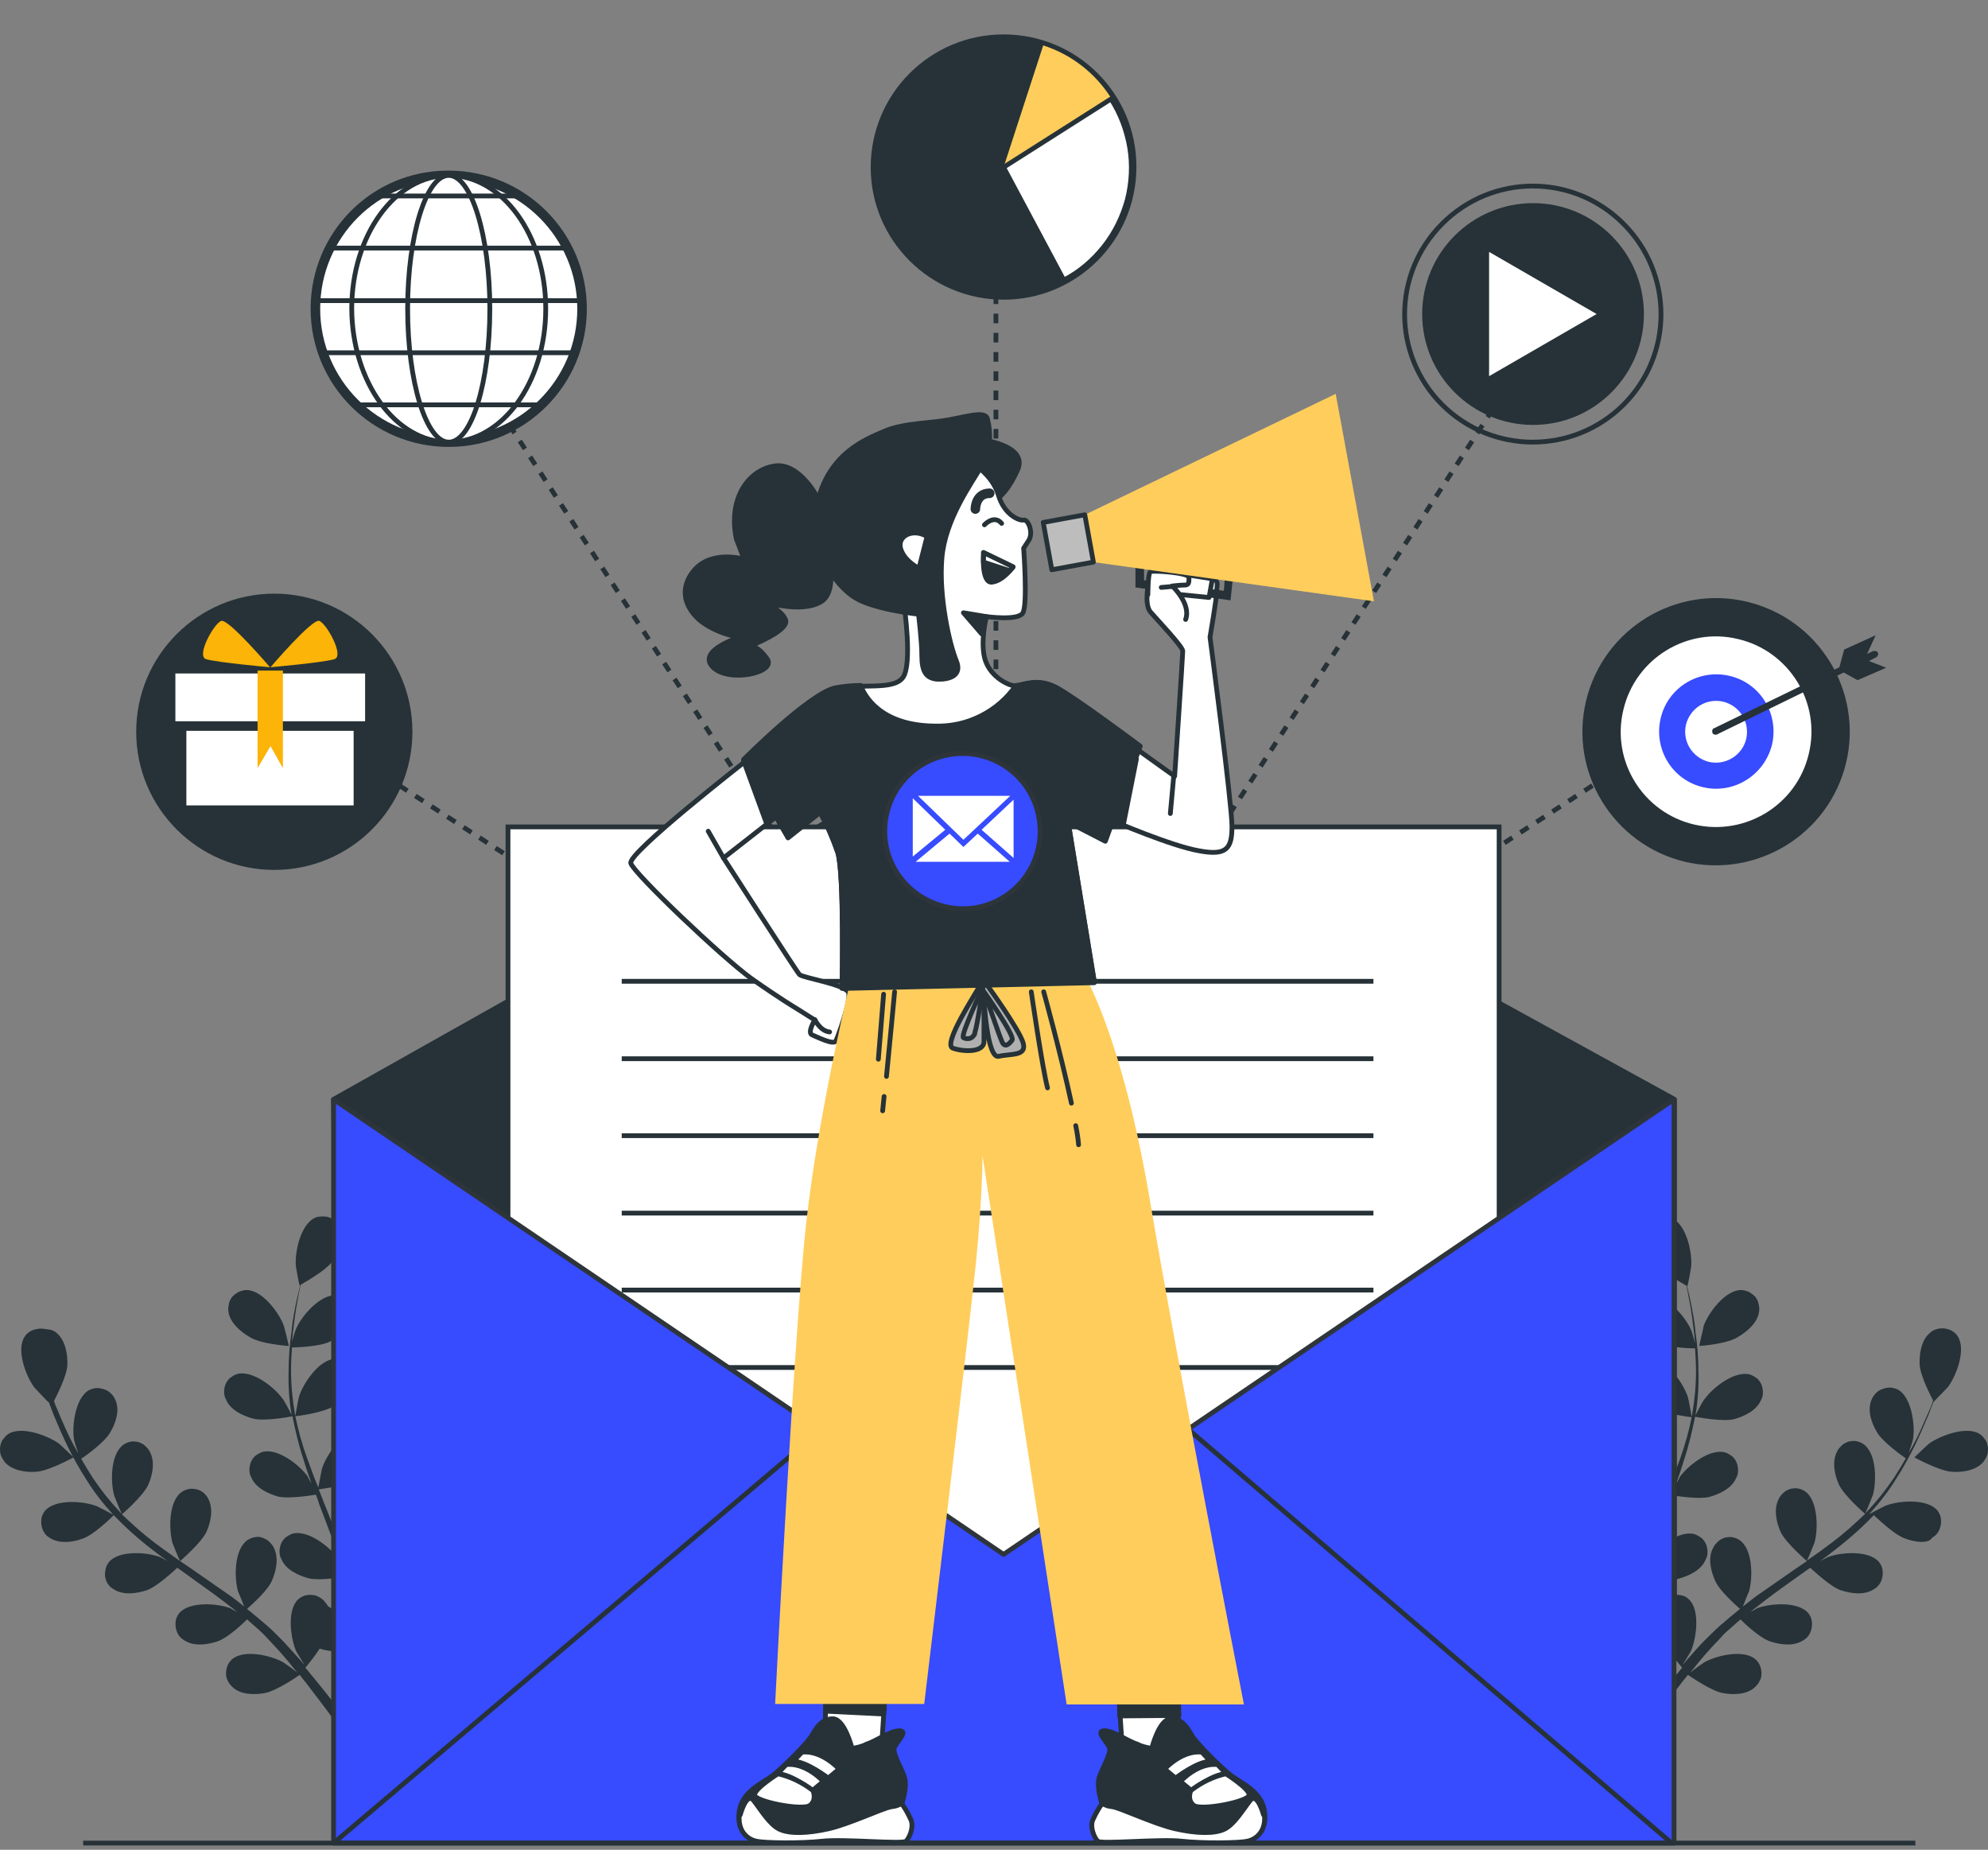 <?xml version="1.0" encoding="utf-8"?>
<!-- Generator: Adobe Illustrator 25.2.1, SVG Export Plug-In . SVG Version: 6.00 Build 0)  -->
<svg version="1.1" id="Layer_1" xmlns="http://www.w3.org/2000/svg" xmlns:xlink="http://www.w3.org/1999/xlink" x="0px" y="0px"
	 viewBox="0 0 416 387" style="enable-background:new 0 0 416 387;" xml:space="preserve">
<rect x="0" y="0" width="416" height="387" fill="#808080" stroke="none"/>
<style type="text/css">
	.st0{fill:#263238;}
	.st1{fill:none;stroke:#263238;stroke-miterlimit:10;}
	.st2{fill:none;stroke:#263238;stroke-miterlimit:10;stroke-dasharray:2,2;}
	.st3{fill:none;stroke:#263238;stroke-miterlimit:10;stroke-dasharray:1.98,1.98;}
	.st4{fill:none;stroke:#263238;stroke-miterlimit:10;stroke-dasharray:2.01,2.01;}
	.st5{fill:#263238;stroke:#263238;stroke-width:2;stroke-miterlimit:10;}
	.st6{fill:#FFCD5C;}
	.st7{fill:#FFFFFF;stroke:#263238;stroke-miterlimit:10;}
	.st8{fill:#FFFFFF;}
	.st9{fill:#374BFF;}
	.st10{fill:#FFFFFF;stroke:#263238;stroke-width:2;stroke-miterlimit:10;}
	.st11{fill:#FBB407;}
	.st12{fill:#263238;stroke:#263238;stroke-linecap:round;stroke-linejoin:round;}
	.st13{fill:#374BFF;stroke:#2E353A;stroke-linecap:round;stroke-linejoin:round;}
	.st14{fill:#FFFFFF;stroke:#263238;stroke-linecap:round;stroke-linejoin:round;}
	.st15{fill:none;stroke:#263238;stroke-linecap:round;stroke-linejoin:round;}
	.st16{fill:#B0B0B0;stroke:#263238;stroke-linecap:round;stroke-linejoin:round;}
	.st17{fill:none;stroke:#263238;stroke-width:2;stroke-linecap:round;stroke-linejoin:round;}
	.st18{fill:#BDBDBD;stroke:#263238;stroke-linecap:round;stroke-linejoin:round;}
</style>
<path class="st0" d="M7.7,307.9c2.6-0.2,7.7-3,7.7-3c0,0-2.9-2.8-3.1-2.9c-2.4-1.7-8-3.8-10.7-1.9c-0.4,0.3-0.8,0.8-1.1,1.2
	c-0.3,0.5-0.4,1-0.5,1.6c0,0.5,0,1.1,0.2,1.6c0.2,0.5,0.5,1,0.8,1.4C2.6,307.7,5.5,308.1,7.7,307.9z"/>
<path class="st0" d="M17.3,321.9c2.4-0.8,6.2-4.6,6.5-4.9c2.1,2.2,4.4,4.3,6.9,6.3c1.4,1.1,2.8,2.2,4.4,3.3
	c-0.7-0.4-1.4-0.7-1.5-0.8c-2.8-1.1-8.7-1.5-10.8,1c-0.3,0.4-0.6,0.9-0.7,1.5c-0.1,0.5-0.2,1.1-0.1,1.6c0.1,0.5,0.3,1.1,0.6,1.5
	c0.3,0.5,0.7,0.8,1.2,1.1c2,1.3,4.8,0.9,6.9,0.2c2.1-0.7,5.5-3.9,6.4-4.7c0.6,0.4,1.1,0.8,1.7,1.2c2.7,2,5.5,3.9,8.1,5.9
	c0.9,0.7,1.8,1.4,2.7,2.1c-0.7-0.3-1.2-0.6-1.3-0.7c-2.8-1.1-8.7-1.5-10.8,1c-0.3,0.4-0.6,0.9-0.7,1.5c-0.1,0.5-0.1,1.1,0,1.6
	c0.1,0.5,0.3,1.1,0.6,1.5c0.3,0.5,0.7,0.8,1.2,1.1c2,1.3,4.8,0.9,6.9,0.2c2.1-0.7,5.2-3.6,6.2-4.6c0.9,0.8,1.7,1.5,2.6,2.3
	c0.5,0.5,1.1,1,1.6,1.6l1.6,1.7c1,1.1,2,2.2,2.9,3.3c0.6,0.8,1.2,1.5,1.8,2.2c-0.9-0.7-2.7-2-2.9-2.1c-2.6-1.5-8.4-2.8-10.8-0.6
	c-0.4,0.4-0.7,0.8-0.9,1.3c-0.2,0.5-0.3,1.1-0.3,1.6c0,0.6,0.1,1.1,0.4,1.6c0.2,0.5,0.6,0.9,1,1.3c1.7,1.6,4.6,1.6,6.8,1.2
	c2.4-0.5,6.7-3.4,7.2-3.8c1,1.2,1.9,2.4,2.8,3.6c2.4,3.1,4.4,5.8,5.9,8l2-1c-1.6-2.2-3.7-5-6.3-8.2c-1-1.2-2.1-2.6-3.2-3.9
	c1.1-1.3,2.1-2.6,3-4c2.4,0.9,7.2,0.7,7.8,0.7c0.2,1.6,0.3,3.1,0.4,4.5c0.3,3.8,0.4,7,0.5,9.7l2.1-1.1c-0.1-2.5-0.3-5.4-0.7-8.7
	c-0.1-1.6-0.3-3.3-0.6-5c0.6-0.2,5.6-1.6,7.5-3.2c1.7-1.4,3.4-3.7,3.3-6.1c0-0.6-0.1-1.1-0.4-1.6c-0.2-0.5-0.6-0.9-1-1.3
	c-0.4-0.4-0.9-0.6-1.4-0.8c-0.5-0.2-1.1-0.2-1.6-0.1c-3.3,0.5-5.9,5.9-6.3,8.8c0,0.2-0.1,2.1-0.1,3.3c-0.1-0.7-0.2-1.4-0.3-2.1
	c-0.2-1.4-0.4-2.9-0.7-4.4c-0.1-0.7-0.3-1.5-0.4-2.2c-0.1-0.8-0.4-1.5-0.5-2.3c-0.5-1.8-1-3.6-1.6-5.4c1.3-0.2,5.7-0.9,7.6-2
	c1.9-1.1,4-3.2,4.2-5.5c0.1-0.5,0-1.1-0.1-1.6c-0.2-0.5-0.4-1-0.8-1.4c-0.4-0.4-0.8-0.8-1.3-1c-0.5-0.2-1-0.4-1.6-0.4
	c-3.3,0-6.7,5-7.6,7.8c-0.1,0.2-0.5,2.3-0.7,3.4c-0.4-1.1-0.7-2.1-1.1-3.2c-1.2-3.1-2.5-6.2-3.7-9.3l-1.1-2.8
	c0.5-0.1,5.8-0.7,7.9-2.1c1.9-1.2,4-3.2,4.2-5.5c0.1-0.6,0-1.1-0.1-1.7s-0.4-1-0.8-1.5s-0.8-0.8-1.3-1s-1.1-0.4-1.6-0.4
	c-3.3,0-6.7,5-7.6,7.8c-0.1,0.2-0.6,3.2-0.8,4c-0.9-2.1-1.6-4.2-2.4-6.3c-1-2.8-1.8-5.7-2.4-8.6c0.2,0,5.8-0.7,8-2.1
	c1.9-1.2,3.9-3.2,4.2-5.5c0.1-0.5,0-1.1-0.1-1.6c-0.2-0.5-0.4-1-0.8-1.4c-0.4-0.4-0.8-0.8-1.3-1c-0.5-0.2-1-0.4-1.6-0.4
	c-3.3,0-6.7,5-7.6,7.8c-0.1,0.2-0.7,3.5-0.8,4.1c0-0.2-0.1-0.3-0.1-0.5c-0.5-3-0.8-5.9-0.8-9c0-1.7,0.1-3.2,0.2-4.8
	c1.1,0,5.9-0.2,7.9-1.2c2.1-1,4.3-2.7,4.7-5c0.1-0.5,0.1-1.1,0-1.6c-0.1-0.5-0.3-1.1-0.6-1.5c-0.3-0.5-0.7-0.8-1.2-1.1
	c-0.5-0.3-1-0.5-1.5-0.5c-3.3-0.3-7.2,4.2-8.4,6.9c-0.1,0.1-0.6,1.7-0.9,2.9c0.1-0.7,0.1-1.4,0.2-2.1c0.3-2.5,0.6-4.8,1-6.8
	c0.2-1.1,0.4-2.2,0.6-3.1c1-0.6,5.1-2.9,6.5-4.7c1.4-1.8,2.5-4.4,1.9-6.6c-0.1-0.5-0.4-1-0.7-1.5c-0.3-0.4-0.8-0.8-1.3-1.1
	c-0.5-0.3-1-0.4-1.6-0.4c-0.6,0-1.1,0-1.6,0.2c-3.1,1.2-4.4,7-4.2,10c0,0.3,0.7,4.2,0.8,4.2h0.1c-0.2,0.9-0.4,1.9-0.7,3
	c-0.4,2-0.9,4.3-1.1,6.8c-0.4,2.7-0.6,5.4-0.6,8.1c-0.1,3,0.1,6.1,0.6,9.1c0,0,0,0.1,0,0.1c-0.4-0.9-1.7-3.3-1.9-3.4
	c-1.7-2.4-6.4-6.1-9.6-5.1c-0.5,0.2-1,0.5-1.4,0.8c-0.4,0.4-0.7,0.8-0.9,1.3c-0.2,0.5-0.3,1.1-0.3,1.6c0,0.5,0.1,1.1,0.4,1.6
	c0.9,2.2,3.5,3.4,5.7,4c2.4,0.6,7.7-0.4,8.2-0.5c0.6,3,1.3,6,2.3,9c0.5,1.7,1.1,3.4,1.7,5.1c-0.4-0.7-0.8-1.4-0.8-1.5
	c-1.7-2.4-6.4-6.1-9.6-5.1c-0.5,0.2-1,0.5-1.4,0.8c-0.4,0.4-0.7,0.8-0.9,1.3c-0.2,0.5-0.3,1.1-0.3,1.6c0,0.6,0.1,1.1,0.4,1.6
	c0.9,2.2,3.5,3.4,5.6,4c2.2,0.5,6.7-0.2,7.9-0.4c0.3,0.7,0.5,1.3,0.7,2c1.2,3.1,2.4,6.3,3.5,9.3c0.4,1.1,0.7,2.2,1.1,3.3
	c-0.4-0.7-0.7-1.2-0.7-1.3c-1.7-2.4-6.4-6.1-9.6-5.1c-0.5,0.2-1,0.5-1.4,0.8c-0.4,0.4-0.7,0.8-0.9,1.3c-0.2,0.5-0.3,1.1-0.3,1.6
	c0,0.6,0.1,1.1,0.4,1.6c0.9,2.2,3.5,3.4,5.7,4c2.2,0.5,6.3-0.1,7.7-0.4c0.3,1.1,0.6,2.2,0.9,3.4c0.2,0.8,0.4,1.5,0.5,2.2
	c0.1,0.8,0.3,1.5,0.4,2.3c0.2,1.4,0.4,2.9,0.6,4.4c0.1,1,0.2,1.9,0.3,2.9c-0.4-1.1-1.1-3.2-1.2-3.4c-1.2-2.3-3-4.2-5.2-5.6
	c-0.1-0.3-0.3-0.5-0.5-0.7c-0.3-0.5-0.7-0.8-1.2-1.1c-0.5-0.3-1-0.5-1.5-0.5c-0.5-0.1-1.1,0-1.6,0.1c-0.5,0.2-1,0.4-1.4,0.8
	c-2.4,2.2-1.6,8.2-0.4,10.9c0.1,0.2,1.1,1.8,1.7,2.8c-0.5-0.5-0.9-1.1-1.4-1.6c-1-1.1-2-2.2-3-3.3l-1.6-1.6
	c-0.5-0.5-1.1-1.1-1.7-1.6c-1.4-1.2-2.8-2.4-4.3-3.6c1-0.9,4.4-3.9,5.2-5.9c0.9-2,1.5-4.8,0.4-6.9c-0.2-0.5-0.6-0.9-1-1.3
	c-0.4-0.4-0.9-0.6-1.4-0.8c-0.5-0.2-1.1-0.2-1.6-0.1c-0.5,0.1-1.1,0.3-1.5,0.6c-2.8,1.9-2.8,7.8-2,10.7c0.1,0.2,0.9,2.1,1.3,3.2
	c-0.9-0.7-1.7-1.4-2.7-2.1c-2.7-1.9-5.5-3.8-8.2-5.7l-2.5-1.7c0.3-0.3,4.4-3.8,5.5-6.1c0.9-2,1.5-4.8,0.4-6.9
	c-0.2-0.5-0.6-0.9-1-1.3c-0.4-0.3-0.9-0.6-1.4-0.7c-0.5-0.1-1.1-0.2-1.6-0.1s-1.1,0.3-1.5,0.6c-2.8,1.8-2.8,7.8-2,10.7
	c0.1,0.2,1.2,3.1,1.6,3.8c-1.8-1.3-3.7-2.6-5.4-3.9c-2.4-1.8-4.6-3.8-6.8-5.9c0.2-0.1,4.4-3.8,5.5-6.1c0.9-2,1.5-4.8,0.4-6.9
	c-0.2-0.5-0.6-0.9-1-1.3c-0.4-0.4-0.9-0.6-1.4-0.8c-0.5-0.1-1.1-0.2-1.6-0.1c-0.5,0.1-1.1,0.3-1.5,0.6c-2.8,1.9-2.8,7.8-2,10.7
	c0.1,0.2,1.3,3.3,1.6,3.8l-0.4-0.4c-2.1-2.2-3.9-4.5-5.6-7c-0.9-1.4-1.7-2.7-2.5-4.1c0.9-0.6,4.8-3.4,6-5.4c1.2-2,2.1-4.6,1.2-6.8
	c-0.2-0.5-0.5-1-0.9-1.4c-0.4-0.4-0.8-0.7-1.4-0.9c-0.5-0.2-1.1-0.3-1.6-0.3c-0.6,0-1.1,0.2-1.6,0.4c-2.9,1.5-3.7,7.5-3.2,10.4
	c0,0.2,0.5,1.7,0.9,2.9c-0.3-0.6-0.7-1.2-1-1.8c-1.2-2.2-2.1-4.4-2.9-6.2c-0.4-1.1-0.9-2-1.2-3c0.5-1,2.7-5.2,2.8-7.5
	c0.1-2.2-0.4-5.1-2.1-6.6c-0.4-0.4-0.9-0.7-1.4-0.8C9.1,278,8.6,277.9,8,278c-0.5,0.1-1.1,0.2-1.6,0.5c-0.5,0.3-0.9,0.6-1.2,1.1
	c-1.9,2.7,0.2,8.3,2,10.7c0.2,0.2,2.9,3.1,3,3.1v-0.1c0.3,0.9,0.7,1.8,1.1,2.9c0.8,1.9,1.7,4,2.8,6.3c1.2,2.4,2.5,4.8,4,7.1
	c1.6,2.6,3.5,5,5.5,7.2l0.1,0.1c-0.9-0.5-3.2-1.7-3.5-1.8c-2.8-1.1-8.7-1.5-10.8,1c-0.3,0.4-0.6,0.9-0.7,1.5c-0.1,0.5-0.1,1.1,0,1.6
	c0.1,0.5,0.3,1.1,0.6,1.5c0.3,0.5,0.7,0.8,1.2,1.1C12.4,323,15.2,322.7,17.3,321.9z"/>
<path class="st0" d="M60.4,281.6c0.1,0-0.9-3.9-1-4.2c-1-2.8-4.6-7.6-7.9-7.5c-0.5,0-1.1,0.2-1.6,0.4c-0.5,0.3-0.9,0.6-1.3,1
	c-0.3,0.4-0.6,0.9-0.7,1.5c-0.1,0.5-0.2,1.1-0.1,1.6c0.3,2.3,2.5,4.2,4.4,5.3C54.5,281.2,60.3,281.6,60.4,281.6z"/>
<path class="st0" d="M408.3,307.9c-2.6-0.2-7.7-3-7.7-3s2.9-2.8,3.1-2.9c2.4-1.7,8-3.8,10.7-1.9c0.4,0.3,0.8,0.8,1.1,1.2
	c0.3,0.5,0.4,1,0.5,1.6c0,0.5,0,1.1-0.2,1.6c-0.2,0.5-0.5,1-0.8,1.4C413.4,307.7,410.5,308.1,408.3,307.9z"/>
<path class="st0" d="M398.7,321.9c-2.4-0.8-6.2-4.6-6.6-4.9c-2.1,2.2-4.4,4.3-6.9,6.3c-1.4,1.1-2.8,2.2-4.3,3.3
	c0.7-0.4,1.4-0.7,1.5-0.8c2.8-1.1,8.7-1.5,10.8,1c0.3,0.4,0.6,0.9,0.7,1.5c0.1,0.5,0.1,1.1,0,1.6c-0.1,0.5-0.3,1.1-0.6,1.5
	c-0.3,0.5-0.7,0.8-1.2,1.1c-2,1.3-4.8,0.9-6.9,0.2c-2.1-0.7-5.5-3.9-6.4-4.7l-1.7,1.2c-2.7,1.9-5.5,3.9-8.1,5.9
	c-0.9,0.7-1.8,1.4-2.7,2.1c0.7-0.3,1.2-0.6,1.3-0.7c2.8-1.1,8.7-1.5,10.8,1c0.3,0.4,0.6,0.9,0.7,1.5c0.1,0.5,0.1,1.1,0,1.6
	c-0.1,0.5-0.3,1.1-0.6,1.5c-0.3,0.5-0.7,0.8-1.2,1.1c-2,1.3-4.8,0.9-6.9,0.2c-2.1-0.7-5.2-3.6-6.2-4.6c-0.9,0.8-1.7,1.5-2.6,2.3
	c-0.6,0.5-1.1,1-1.6,1.6c-0.5,0.6-1.1,1.1-1.6,1.7c-1,1.1-2,2.2-2.9,3.3c-0.6,0.8-1.2,1.5-1.8,2.2c0.9-0.7,2.7-2,2.9-2.1
	c2.6-1.5,8.4-2.8,10.8-0.6c0.4,0.4,0.7,0.8,0.9,1.3c0.2,0.5,0.3,1.1,0.3,1.6c0,0.6-0.1,1.1-0.4,1.6c-0.2,0.5-0.6,0.9-1,1.3
	c-1.7,1.6-4.6,1.6-6.8,1.2c-2.4-0.5-6.6-3.4-7.2-3.8c-1,1.2-1.9,2.4-2.8,3.6c-2.4,3.1-4.4,5.8-5.9,8l-2-1c1.6-2.2,3.7-5,6.3-8.2
	c1-1.2,2.1-2.6,3.2-3.9c-1.1-1.3-2.1-2.6-3-4c-2.4,0.9-7.2,0.7-7.8,0.7c-0.1,1.6-0.3,3.1-0.4,4.5c-0.3,3.8-0.4,7-0.5,9.7l-2.1-1.1
	c0.1-2.5,0.3-5.4,0.7-8.7c0.2-1.6,0.3-3.3,0.6-5c-0.6-0.2-5.6-1.6-7.5-3.2c-1.7-1.4-3.4-3.7-3.3-6.1c0-0.5,0.1-1.1,0.4-1.6
	c0.2-0.5,0.6-0.9,1-1.3c0.4-0.4,0.9-0.6,1.4-0.8c0.5-0.2,1.1-0.2,1.6-0.1c3.3,0.5,5.9,5.9,6.3,8.8c0,0.2,0.1,2.1,0.1,3.3
	c0.1-0.7,0.2-1.4,0.3-2.1c0.2-1.4,0.4-2.9,0.7-4.4c0.1-0.7,0.3-1.5,0.4-2.2c0.1-0.8,0.4-1.5,0.5-2.3c0.5-1.8,1-3.6,1.6-5.4
	c-1.3-0.2-5.7-0.9-7.6-2c-1.9-1.1-4-3.2-4.2-5.5c-0.1-0.5,0-1.1,0.1-1.6c0.2-0.5,0.4-1,0.8-1.4c0.4-0.4,0.8-0.8,1.3-1
	c0.5-0.2,1-0.4,1.6-0.4c3.3,0,6.7,5,7.6,7.8c0.1,0.2,0.5,2.3,0.7,3.4c0.4-1.1,0.7-2.2,1.1-3.2c1.2-3.1,2.5-6.2,3.7-9.3
	c0.4-0.9,0.8-1.9,1.1-2.8c-0.4-0.1-5.8-0.7-7.9-2.1c-1.9-1.2-3.9-3.2-4.2-5.5c-0.1-0.5,0-1.1,0.1-1.6c0.2-0.5,0.4-1,0.8-1.4
	c0.4-0.4,0.8-0.8,1.3-1c0.5-0.2,1-0.4,1.6-0.4c3.3,0,6.7,5,7.6,7.8c0.1,0.2,0.6,3.2,0.7,4c0.9-2.1,1.6-4.2,2.4-6.3
	c1-2.8,1.8-5.7,2.4-8.6c-0.2,0-5.8-0.7-8-2.1c-1.9-1.2-4-3.2-4.2-5.5c-0.1-0.5,0-1.1,0.1-1.6c0.2-0.5,0.4-1,0.8-1.4
	c0.4-0.4,0.8-0.8,1.3-1c0.5-0.2,1-0.4,1.6-0.4c3.3,0,6.7,5,7.6,7.8c0.1,0.2,0.7,3.5,0.8,4.1c0-0.2,0.1-0.3,0.1-0.5
	c0.5-3,0.8-5.9,0.8-9c0-1.7-0.1-3.2-0.2-4.8c-1.1,0-5.9-0.2-7.9-1.2c-2.1-1-4.3-2.7-4.7-5c-0.1-0.5-0.1-1.1,0-1.6
	c0.1-0.5,0.3-1.1,0.6-1.5c0.3-0.5,0.7-0.8,1.2-1.1s1-0.5,1.5-0.5c3.3-0.3,7.2,4.2,8.4,6.9c0.1,0.1,0.6,1.7,0.9,2.9
	c-0.1-0.7-0.1-1.4-0.2-2.1c-0.3-2.5-0.6-4.8-1-6.8c-0.2-1.1-0.4-2.2-0.6-3.1c-1-0.6-5.1-2.9-6.5-4.7c-1.4-1.8-2.5-4.4-1.9-6.6
	c0.1-0.5,0.4-1,0.7-1.5c0.3-0.4,0.8-0.8,1.3-1.1s1-0.4,1.6-0.5c0.5,0,1.1,0,1.6,0.2c3.1,1.2,4.4,7,4.2,10c0,0.3-0.7,4.2-0.8,4.2
	h-0.1c0.2,0.9,0.5,1.9,0.7,3c0.4,2,0.9,4.3,1.1,6.8c0.4,2.7,0.6,5.4,0.6,8.1c0.1,3-0.1,6.1-0.6,9.1v0.1c0.4-0.9,1.7-3.3,1.9-3.4
	c1.7-2.4,6.4-6.1,9.6-5.1c0.5,0.2,1,0.5,1.4,0.8c0.4,0.4,0.7,0.8,0.9,1.3c0.2,0.5,0.3,1.1,0.3,1.6c0,0.6-0.1,1.1-0.4,1.6
	c-0.9,2.2-3.5,3.4-5.6,4c-2.4,0.6-7.7-0.4-8.2-0.5c-0.6,3-1.3,6-2.3,9c-0.5,1.7-1.1,3.4-1.7,5.1c0.4-0.7,0.8-1.4,0.8-1.5
	c1.7-2.4,6.4-6.1,9.6-5.1c0.5,0.2,1,0.5,1.4,0.8c0.4,0.4,0.7,0.8,0.9,1.3c0.2,0.5,0.3,1.1,0.3,1.6c0,0.6-0.1,1.1-0.4,1.6
	c-0.9,2.2-3.5,3.4-5.7,4c-2.2,0.5-6.7-0.2-7.9-0.4l-0.7,2c-1.2,3.1-2.4,6.3-3.5,9.3c-0.4,1.1-0.7,2.2-1.1,3.3
	c0.4-0.7,0.7-1.2,0.7-1.3c1.7-2.4,6.4-6.1,9.6-5.1c0.5,0.2,1,0.5,1.4,0.8c0.4,0.4,0.7,0.8,0.9,1.3c0.2,0.5,0.3,1.1,0.3,1.6
	c0,0.6-0.1,1.1-0.4,1.6c-0.9,2.2-3.5,3.4-5.7,4c-2.2,0.5-6.3-0.1-7.7-0.4c-0.3,1.1-0.6,2.2-0.9,3.4c-0.2,0.8-0.4,1.5-0.5,2.2
	c-0.1,0.8-0.3,1.5-0.4,2.3c-0.2,1.4-0.4,2.9-0.6,4.4c-0.1,1-0.2,1.9-0.3,2.9c0.4-1.1,1.1-3.2,1.2-3.4c1.2-2.3,3-4.3,5.2-5.7
	c0.1-0.3,0.3-0.5,0.5-0.7c0.3-0.5,0.7-0.8,1.2-1.1c0.5-0.3,1-0.5,1.5-0.5c0.5-0.1,1.1,0,1.6,0.1s1,0.4,1.4,0.8
	c2.4,2.2,1.6,8.2,0.4,10.9c-0.1,0.2-1.1,1.8-1.7,2.8c0.5-0.5,0.9-1.1,1.4-1.6c1-1.1,1.9-2.2,3-3.3l1.6-1.6c0.5-0.5,1.2-1.1,1.7-1.6
	c1.4-1.2,2.8-2.4,4.3-3.6c-1-0.9-4.4-3.9-5.2-5.9c-0.9-2-1.6-4.8-0.4-6.9c0.2-0.5,0.6-0.9,1-1.3c0.4-0.4,0.9-0.6,1.4-0.8
	c0.5-0.1,1.1-0.2,1.6-0.1c0.5,0.1,1.1,0.3,1.5,0.6c2.8,1.9,2.8,7.8,2,10.7c-0.1,0.2-0.9,2.1-1.3,3.2c0.9-0.7,1.8-1.4,2.7-2.1
	c2.7-1.9,5.5-3.8,8.2-5.7l2.5-1.7c-0.3-0.3-4.4-3.8-5.5-6.1c-0.9-2-1.5-4.8-0.4-6.9c0.2-0.5,0.6-0.9,1-1.3c0.4-0.4,0.9-0.6,1.4-0.8
	c0.5-0.1,1.1-0.2,1.6-0.1c0.5,0.1,1.1,0.3,1.5,0.6c2.7,1.8,2.8,7.8,2,10.7c-0.1,0.2-1.2,3.1-1.6,3.8c1.9-1.3,3.7-2.6,5.4-3.9
	c2.4-1.8,4.6-3.8,6.8-5.9c-0.2-0.1-4.4-3.8-5.5-6.1c-0.9-2-1.5-4.8-0.4-6.9c0.2-0.5,0.6-0.9,1-1.3c0.4-0.4,0.9-0.6,1.4-0.8
	c0.5-0.1,1.1-0.2,1.6-0.1c0.5,0.1,1.1,0.3,1.5,0.6c2.8,1.9,2.8,7.8,2,10.7c-0.1,0.2-1.3,3.3-1.6,3.8l0.4-0.4c2.1-2.2,3.9-4.5,5.6-7
	c0.9-1.4,1.7-2.7,2.5-4.1c-0.9-0.6-4.8-3.4-6-5.4c-1.2-2-2.1-4.6-1.2-6.8c0.2-0.5,0.5-1,0.9-1.4c0.4-0.4,0.8-0.7,1.4-0.9
	c0.5-0.2,1.1-0.3,1.6-0.3c0.6,0,1.1,0.2,1.6,0.4c2.9,1.5,3.7,7.5,3.2,10.4c0,0.2-0.5,1.7-0.9,2.9c0.3-0.6,0.7-1.2,1-1.8
	c1.2-2.2,2.1-4.4,2.9-6.2c0.5-1.1,0.9-2,1.2-3c-0.5-1-2.7-5.2-2.8-7.5c-0.1-2.2,0.3-5.1,2.1-6.6c0.4-0.4,0.9-0.7,1.4-0.8
	c0.5-0.2,1.1-0.2,1.6-0.2c0.5,0.1,1.1,0.2,1.6,0.5c0.5,0.3,0.9,0.6,1.2,1.1c1.9,2.7-0.2,8.3-2,10.7c-0.2,0.2-3,3.1-3,3.1v-0.1
	c-0.3,0.9-0.7,1.8-1.1,2.9c-0.8,1.9-1.7,4-2.8,6.3c-1.2,2.4-2.5,4.8-4,7.1c-1.6,2.6-3.5,5-5.5,7.2l-0.1,0.1c0.9-0.5,3.2-1.7,3.5-1.8
	c2.8-1.1,8.7-1.5,10.8,1c0.3,0.4,0.6,0.9,0.7,1.5c0.1,0.5,0.1,1.1,0,1.6c-0.1,0.5-0.3,1.1-0.6,1.5c-0.3,0.5-0.7,0.8-1.2,1.1
	C403.6,323,400.8,322.7,398.7,321.9z"/>
<path class="st0" d="M355.6,281.6c-0.1,0,0.9-3.9,0.9-4.2c1-2.8,4.6-7.6,7.9-7.5c0.5,0,1.1,0.2,1.6,0.4c0.5,0.3,0.9,0.6,1.3,1
	c0.3,0.4,0.6,0.9,0.7,1.5c0.1,0.5,0.2,1.1,0.1,1.6c-0.3,2.3-2.5,4.2-4.4,5.3C361.5,281.2,355.6,281.6,355.6,281.6z"/>
<path class="st1" d="M71.4,156.4l0.7,0.5"/>
<path class="st2" d="M73.5,157.8L207,244.6"/>
<path class="st1" d="M207.7,245l0.7,0.5l-0.5-0.7"/>
<path class="st3" d="M207,243.3L92.6,67.4"/>
<path class="st1" d="M92.1,66.6l-0.5-0.7"/>
<path class="st1" d="M345.5,156.4l-0.7,0.5"/>
<path class="st2" d="M343.3,157.8l-133.4,86.8"/>
<path class="st1" d="M209.1,245l-0.7,0.5l0.5-0.7"/>
<path class="st3" d="M209.8,243.3l114.5-176"/>
<path class="st1" d="M324.8,66.6l0.5-0.7"/>
<path class="st1" d="M208.4,38.9v0.9"/>
<path class="st4" d="M208.4,41.5v202.3"/>
<path class="st1" d="M208.4,244.6v0.9"/>
<path class="st5" d="M210,61.7c14.8,0,26.8-12,26.8-26.8S224.8,8.2,210,8.2c-14.8,0-26.8,12-26.8,26.8S195.3,61.7,210,61.7z"/>
<path class="st6" d="M210,35l22.5-14.5c-3.3-5.2-8.3-9.1-14.2-11L210,35z"/>
<path class="st7" d="M210,35l12.6,23.6c3.3-1.7,6.1-4.1,8.4-7c2.3-2.9,3.9-6.2,4.9-9.8c0.9-3.6,1.1-7.3,0.5-10.9
	c-0.6-3.6-1.9-7.1-3.9-10.2L210,35z"/>
<path class="st1" d="M339.7,84.7c10.5-10.5,10.5-27.4,0-37.9c-10.5-10.5-27.4-10.5-37.9,0c-10.5,10.5-10.5,27.4,0,37.9
	C312.3,95.1,329.2,95.1,339.7,84.7z"/>
<path class="st0" d="M320.8,88.9c12.8,0,23.2-10.4,23.2-23.2c0-12.8-10.4-23.2-23.2-23.2s-23.2,10.4-23.2,23.2
	C297.6,78.5,308,88.9,320.8,88.9z"/>
<path class="st8" d="M334.1,65.7l-22.5-13v26L334.1,65.7z"/>
<path class="st0" d="M386.3,159.6c3.6-15-5.7-30.1-20.7-33.7c-15-3.6-30.1,5.7-33.7,20.7c-3.6,15,5.7,30.1,20.7,33.7
	C367.6,183.8,382.7,174.6,386.3,159.6z"/>
<path class="st8" d="M378.5,157.7c2.6-10.7-4.1-21.5-14.8-24c-10.7-2.6-21.5,4.1-24,14.8c-2.6,10.7,4.1,21.5,14.8,24
	C365.2,175,376,168.4,378.5,157.7z"/>
<path class="st9" d="M370.8,155.8c1.5-6.4-2.4-12.9-8.9-14.4c-6.4-1.5-12.9,2.4-14.4,8.9c-1.5,6.4,2.4,12.9,8.9,14.4
	C362.8,166.2,369.2,162.2,370.8,155.8z"/>
<path class="st8" d="M365.4,154.6c0.8-3.5-1.3-6.9-4.8-7.8c-3.5-0.8-6.9,1.3-7.8,4.8c-0.8,3.5,1.3,6.9,4.8,7.8
	C361.1,160.2,364.6,158,365.4,154.6z"/>
<path class="st0" d="M394.7,139.7l-3.6-1.4l1.5-0.8c0.1,0,0.2-0.1,0.2-0.2c0.1-0.1,0.1-0.2,0.2-0.2c0-0.1,0-0.2,0-0.3
	c0-0.1,0-0.2-0.1-0.3c0-0.1-0.1-0.2-0.2-0.2s-0.2-0.1-0.3-0.1c-0.1,0-0.2,0-0.3,0c-0.1,0-0.2,0-0.3,0.1l-1.1,0.5l1.8-3.9l-6.6,3
	l-1,3.7l-26.3,12.8c-0.1,0-0.2,0.1-0.2,0.2c-0.1,0.1-0.1,0.2-0.1,0.2c0,0.1,0,0.2,0,0.3c0,0.1,0,0.2,0.1,0.3c0,0.1,0.1,0.2,0.2,0.2
	c0.1,0.1,0.2,0.1,0.2,0.1c0.1,0,0.2,0,0.3,0c0.1,0,0.2,0,0.3-0.1l26.4-12.9l2.9,1.6L394.7,139.7z"/>
<path class="st10" d="M93.9,92.5c15.4,0,27.9-12.5,27.9-27.9c0-15.4-12.5-27.9-27.9-27.9C78.5,36.6,66,49.1,66,64.6
	C66,80,78.5,92.5,93.9,92.5z"/>
<path class="st7" d="M93.9,92.5c11.2,0,20.3-12.5,20.3-27.9c0-15.4-9.1-27.9-20.3-27.9c-11.2,0-20.3,12.5-20.3,27.9
	C73.7,80,82.8,92.5,93.9,92.5z"/>
<path class="st7" d="M93.9,92.5c4.8,0,8.6-12.5,8.6-27.9c0-15.4-3.9-27.9-8.6-27.9s-8.6,12.5-8.6,27.9C85.3,80,89.2,92.5,93.9,92.5z
	"/>
<path class="st1" d="M79.1,41h30.1"/>
<path class="st1" d="M69,51.9h49.8"/>
<path class="st1" d="M66.2,62.9h55.7"/>
<path class="st1" d="M67.4,73.8h52.8"/>
<path class="st1" d="M74.9,84.7h38.6"/>
<path class="st5" d="M57.4,181c15.4,0,27.9-12.5,27.9-27.9s-12.5-27.9-27.9-27.9c-15.4,0-27.9,12.5-27.9,27.9S42,181,57.4,181z"/>
<path class="st10" d="M75.1,139.9H38v29.6h37V139.9z"/>
<path class="st10" d="M77.4,139.9H35.7v12h41.7V139.9z"/>
<path class="st11" d="M56.5,139.6c0,0-8.7-10.2-10.2-9.7c-1.5,0.5-5.3,7.3-3.2,8C45.4,138.6,56.5,139.6,56.5,139.6z"/>
<path class="st11" d="M56.6,139.6c0,0,8.7-10.2,10.2-9.7c1.5,0.5,5.3,7.3,3.2,8C67.8,138.6,56.6,139.6,56.6,139.6z"/>
<path class="st11" d="M59.2,160.7l-2.6-4.6l-2.7,4.6v-20.4h5.3V160.7z"/>
<path class="st12" d="M69.8,230l138.6-78l142,78v113.1H71.5L69.8,230z"/>
<path class="st7" d="M313.7,173H106.3v184.5h207.4V173z"/>
<path class="st1" d="M130.1,205.3h157.3"/>
<path class="st1" d="M130.1,221.5h157.3"/>
<path class="st1" d="M130.1,237.6h157.3"/>
<path class="st1" d="M130.1,253.8h157.3"/>
<path class="st1" d="M130.1,269.9h157.3"/>
<path class="st1" d="M130.1,286.1h157.3"/>
<path class="st13" d="M350.3,385.6H69.8V230L210,325.2L350.3,230V385.6z"/>
<path class="st1" d="M69.8,385.6l102-86.4"/>
<path class="st1" d="M349.8,385.6L248.6,299"/>
<path class="st14" d="M240.4,121.6c0,0-1.1,4.9,0.4,6.5c1.4,1.6,6.7,7.2,6.7,8.1c0,0.9-1.7,26.2-1.7,26.2l-8.1-5.8l-4.9,15.1
	c0,0,12.3,5.3,18.1,6.3c5.8,1.1,6.9-0.5,6.9-5.1c0-4.6-4.6-39.6-4.6-39.6s1.4-8.1,1.4-9.5c0-1.4,0.5-2.1-0.7-2.8
	c-1.2-0.7-11.3-1.7-11.3-1.7S240.4,120.2,240.4,121.6z"/>
<path class="st12" d="M237.8,158.8l-2.7,13.6l-2.5-0.6L237.8,158.8z"/>
<path class="st0" d="M257.5,125.6l-19.9-2.7v-5c0-0.2,0.1-0.5,0.3-0.6c0.2-0.2,0.4-0.3,0.6-0.3s0.5,0.1,0.6,0.3
	c0.2,0.2,0.3,0.4,0.3,0.6v3.5l16.7,2.2l0.3-4c0-0.1,0-0.3,0-0.4c0-0.1,0.1-0.2,0.2-0.3c0.1-0.1,0.2-0.2,0.3-0.2
	c0.1,0,0.3-0.1,0.4-0.1c0.1,0,0.3,0,0.4,0.1c0.1,0.1,0.2,0.2,0.3,0.3c0.1,0.1,0.1,0.2,0.1,0.4c0,0.1,0,0.3,0,0.4L257.5,125.6z"/>
<path class="st14" d="M242.1,123.9L253,125l0.7-3.9l-11.3-1.8L242.1,123.9z"/>
<path class="st8" d="M240.2,124.4c0,0,0-4.4,0.5-4.8c0.5-0.3,8.1,0.2,8.1,1.2c0,1.1,0,1.6-0.9,1.6s-2.6,0.2-2.6,0.2s4,3.7,2.8,7"/>
<path class="st15" d="M240.2,124.4c0,0,0-4.4,0.5-4.8c0.5-0.3,8.1,0.2,8.1,1.2c0,1.1,0,1.6-0.9,1.6s-2.6,0.2-2.6,0.2s4,3.7,2.8,7"/>
<path class="st15" d="M245.6,162.5l-0.7,7.7"/>
<path class="st14" d="M156.2,159.1c0,0-24.9,19.4-24.2,21.5c0.6,2.1,19.1,19.7,25.2,24.1c6.1,4.3,9.5,6.3,9.5,6.3l3.8,2.4
	c0,0-1.6,2.6-0.6,3.1c1,0.4,4.5,2.2,5,1.3c0.5-1,3.1-8.2,2.7-10c-0.3-1.8-9.6-3.2-10.3-3.9c-0.6-0.6-15.9-24.4-15.9-24.4l11.9-9.3
	L156.2,159.1z"/>
<path class="st12" d="M155.8,159.7l4.5,12.3l3-1.8L155.8,159.7z"/>
<path class="st15" d="M170.5,213.3c0,0,1.1,2.4,3.1,2.6"/>
<path class="st15" d="M151.4,179.5l-3.2-5.6"/>
<path class="st14" d="M172.8,355.3l-0.3,14.3l11.7,0.3l1-15.6L172.8,355.3z"/>
<path class="st12" d="M172.8,354.5v3.5l12.1,0.6l0.3-3.7L172.8,354.5z"/>
<path class="st12" d="M178.3,365.8c0,0-1.5-6-3.9-6.2c-2.3-0.1-3.5,1.7-4.4,3.3c-0.9,1.7-6.6,7.3-8.5,8.7c-1.9,1.4-6.2,3.2-6.8,7.3
	c-0.6,4.1,1.8,5.8,3.5,6.2c1.7,0.4,9.3,0.5,13.8,0c4.5-0.5,16.8,0.7,17.5,0c0.7-0.7,1.7-3,1-4.5c-0.5-1.1-1.1-2.2-1.8-3.2
	c0,0,1.3-3.7,0.5-5.8c-0.8-2.1-2.3-4.6-2.1-5.8c0.3-1.2,3.1-3.6,1.2-3.7c-1.9-0.1-5,2.2-7,2.8C180.4,365.4,179.4,365.6,178.3,365.8z
	"/>
<path class="st14" d="M186.5,378c-1.8,0.3-8.7,3.6-13.1,4.6c-4.4,1-8.2,1.1-10.3,0.1c-2.1-1-3.9-4.1-5.4-6c-1.5-1.9-2.8,3-2.8,3
	l-0.2,0.1c-0.3,3.6,2,5.1,3.6,5.4c1.6,0.4,9.3,0.5,13.8,0c4.5-0.5,16.8,0.7,17.5,0c0.7-0.7,1.7-3,1-4.5c-0.5-1.1-1.1-2.2-1.8-3.2
	C187.9,377.4,188.3,377.8,186.5,378z"/>
<path class="st14" d="M167.8,366.6c0,0,3.5-0.8,7.8,3.5l-2.3,1.9c0,0-4.5-3.5-7.3-3.5L167.8,366.6z"/>
<path class="st14" d="M164.5,369.2c0,0,3.5-0.8,7.8,3.5l-2.3,1.9c0,0-4.5-3.5-7.3-3.5L164.5,369.2z"/>
<path class="st15" d="M174.7,368.8l3.6-3"/>
<path class="st14" d="M170.1,374.6c0,0,0.9,1.9-0.6,3.1s-11.7-0.8-11.6-2.2c0.1-1.4,4.9-4.4,4.9-4.4
	C165.4,371.7,167.9,372.9,170.1,374.6z"/>
<path class="st14" d="M246.5,355.3l0.3,14.3l-11.7,0.3l-1-15.6L246.5,355.3z"/>
<path class="st12" d="M234.3,356.9v2.1l12.4-0.1l-0.1-3.1l-12.5-0.1L234.3,356.9z"/>
<path class="st12" d="M241,365.8c0,0,1.5-6,3.9-6.2c2.3-0.1,3.5,1.7,4.4,3.3c0.9,1.7,6.6,7.3,8.5,8.7c1.9,1.4,6.2,3.2,6.8,7.3
	c0.6,4.1-1.8,5.8-3.5,6.2c-1.7,0.4-9.3,0.5-13.8,0c-4.5-0.5-16.8,0.7-17.5,0c-0.7-0.7-1.7-3-1-4.5c0.5-1.1,1.1-2.2,1.8-3.2
	c0,0-1.3-3.7-0.5-5.8c0.8-2.1,2.3-4.6,2.1-5.8c-0.3-1.2-3.1-3.6-1.2-3.7c1.9-0.1,5,2.2,7,2.8C238.9,365.4,240,365.6,241,365.8z"/>
<path class="st14" d="M232.8,378c1.8,0.3,8.7,3.6,13.1,4.6c4.4,1,8.2,1.1,10.3,0.1c2.1-1,3.9-4.1,5.4-6c1.5-1.9,2.8,3,2.8,3l0.2,0.1
	c0.3,3.6-2,5.1-3.6,5.4c-1.6,0.4-9.3,0.5-13.8,0c-4.5-0.5-16.8,0.7-17.5,0c-0.7-0.7-1.7-3-1-4.5c0.5-1.1,1.1-2.2,1.8-3.2
	C231.4,377.4,231,377.8,232.8,378z"/>
<path class="st14" d="M251.5,366.6c0,0-3.5-0.8-7.8,3.5l2.3,1.9c0,0,4.5-3.5,7.3-3.5L251.5,366.6z"/>
<path class="st14" d="M254.8,369.2c0,0-3.5-0.8-7.8,3.5l2.3,1.9c0,0,4.5-3.5,7.3-3.5L254.8,369.2z"/>
<path class="st15" d="M244.6,368.8l-3.6-3"/>
<path class="st14" d="M249.2,374.6c0,0-0.9,1.9,0.6,3.1c1.5,1.2,11.7-0.8,11.6-2.2c-0.1-1.4-4.9-4.4-4.9-4.4
	C253.9,371.7,251.4,372.9,249.2,374.6z"/>
<path class="st6" d="M178.1,204.6c0,0-6.8,27.8-9.4,51.3c-2.6,23.5-6.5,100.6-6.5,100.6h31.2c0,0,9.4-78.2,10.8-92.1
	c1.4-13.9,1.4-22.6,1.4-22.6l17.6,114.8h37.1c0,0-14.2-72.8-19.8-106.2c-5.7-33.4-13.6-46.5-13.6-46.5L178.1,204.6z"/>
<path class="st16" d="M204.8,206.6c-0.3,0.8-7.7,11.9-5.4,12.7c2.3,0.8,6.5,0.9,6.5-1.4v-9.1c0,0,0.6,12.8,3.1,12.2
	c2.6-0.6,5.9,0,5.1-2.8c-0.8-2.8-7.4-11.9-7.4-11.9S205.6,204.1,204.8,206.6z"/>
<path class="st1" d="M206,207.6c0,0,6.4,9.1,5.8,10c-0.6,0.8-1.5,1.7-2.1,0.4C209.1,216.7,206,207.6,206,207.6z"/>
<path class="st1" d="M205.7,206.5c0,0-4.8,10.2-4.1,10.6c0.2,0.1,0.5,0.2,0.7,0.2c0.3,0,0.5,0,0.8-0.1c0.2-0.1,0.5-0.3,0.6-0.5
	c0.2-0.2,0.3-0.4,0.3-0.7C204.5,214.6,205.7,206.5,205.7,206.5z"/>
<path class="st15" d="M225.1,235.5c0.3,1.4,0.5,2.8,0.6,4"/>
<path class="st15" d="M218.4,207.5c0,0,3.5,12.6,5.8,23.3"/>
<path class="st15" d="M215.8,207.5c0,0,2.3,15.9,3.4,20.1"/>
<path class="st15" d="M185,229.4c-0.1,1.1-0.2,2.1-0.3,3"/>
<path class="st15" d="M187.2,207.5c0,0-0.9,9.7-1.7,17.7"/>
<path class="st15" d="M184.9,208l-1.1,13.6"/>
<path class="st12" d="M204.8,91.9c0,0,10.6,1.1,8.1,6.5c-2.5,5.5-4.9,6.5-5.5,6.5c-0.5,0-4.8-6.5-4.8-6.5L204.8,91.9z"/>
<path class="st14" d="M203.6,97c0,0,4,2.3,5.3,6.5c1.2,4.2,4.4,5.5,5.3,5.3c0.9-0.2,2.1,2.5,1.1,4.2l-1.1,1.7c0,0,0.9,12-0.2,13.6
	c-1.1,1.6-7.6,0.7-7.6,0.7s-1.4,5.6-0.2,9.2c1.2,3.5,4.9,5.3,6.3,5.3c1.4,0,4.4-1.7,8.4,0.4c4,2.1,17.6,12.3,17.6,12.3l-7.2,19.8
	l-7.8-4l5.5,33.6l-52.8,1.2c0,0,0.5-23.9-0.9-28.4c-1-2.9-2.2-5.7-3.7-8.4l-6.7,5.3l-9.3-16.2c0,0,13.7-13.7,19.2-15
	c5.4-1.2,12,0.4,14.1-2.3s0.3-15.1,0.3-15.1s-5.1-1.7-8.1-10.7c-3-9,7.2-18.3,7.2-18.3S193,92.7,203.6,97z"/>
<path class="st12" d="M206.4,129l-4.8-0.8l3.8,4.4L206.4,129z"/>
<path class="st17" d="M204.1,106.5c0,0,0-3.3,3-3.3"/>
<path class="st12" d="M212,118.6l-6.2-3c0,0-0.5,6.3,1.7,6.2C209.9,121.6,212,118.6,212,118.6z"/>
<path class="st15" d="M206,109.8c0,0,2-2.2,3.6-0.3"/>
<path class="st14" d="M205.8,117.6l5.5,1.8c0.2-0.3,0.5-0.5,0.7-0.8l-6.2-3C205.9,115.6,205.8,116.5,205.8,117.6z"/>
<path class="st12" d="M171.3,104.5c0,0-3.9-7.9-9.3-7c-5.5,0.9-9.7,6.9-7.9,15.3c0,0,0.9,2.3,1.6,4.2c0,0-6.9-2.1-10.6,2.5
	c-3.7,4.6-0.9,9.3,3.3,11.6c4.2,2.3,6.7,2.1,6.7,2.1s-9.3,2.8-6,6.3c3.3,3.5,13.6,1.2,11.4-1.7c-2.1-3-3.7-2.6-3.7-2.6
	s8.4-3.2,7.6-5.5c-0.9-2.3-5.1-4-5.1-4s8.1,2.8,12.5,0.2c4.4-2.6,0.5-13.9,0.5-13.9L171.3,104.5z"/>
<path class="st12" d="M206.7,88c0,0,1.4,4.9-1.1,9.2c-2.5,4.2-7.8,11.5-8.5,19.5c-0.7,8.1,1.6,18.1,3,21.5c1.4,3.3-1.7,4-4,3.9
	c-2.3-0.2-3.2-1.6-3.2-4.8c0-3.2-0.7-8.8-0.7-8.8s-9-0.9-13.2-3.4c-4.2-2.5-10.4-10.9-7.8-20.6c2.6-9.7,9.7-12.5,13.9-14.3
	c4.2-1.8,10-1.6,14.1-2.5C203.4,86.9,206.6,85.9,206.7,88z"/>
<path class="st8" d="M193.9,112.6l-1.6,6.3c0,0-3.3-1.6-3.9-4.4c-0.5-2.8,3.5-4.2,6.3-1.7"/>
<path class="st15" d="M193.9,112.6l-1.6,6.3c0,0-3.3-1.6-3.9-4.4c-0.5-2.8,3.5-4.2,6.3-1.7"/>
<path class="st15" d="M245.3,122.7l-2.3,0.2"/>
<path class="st6" d="M228.8,117.6l58.7,8.2l-8-43.4L227,107.7L228.8,117.6z"/>
<path class="st18" d="M227,107.7l-8.7,1.6l1.8,9.9l8.7-1.6L227,107.7z"/>
<path class="st12" d="M238.6,156.1c0,0-13.6-10.2-17.6-12.3c-4-2.1-7-0.4-8.4-0.4c-1.9,2.7-4.4,4.9-7.4,6.4c-3,1.5-6.2,2.2-9.6,2.1
	c-11.6-0.1-14.8-6.6-15.5-8.5c-1.8,0-3.5,0.2-5.3,0.5c-5.5,1.2-19.2,15-19.2,15l9.3,16.2l6.7-5.3c1.5,2.7,2.7,5.5,3.7,8.4
	c1.4,4.4,0.9,28.4,0.9,28.4l52.8-1.2l-5.5-33.6l7.7,4.1L238.6,156.1z"/>
<path class="st13" d="M205.2,189.7c8.7-2.1,14.1-10.8,12-19.6c-2.1-8.7-10.8-14.1-19.6-12c-8.7,2.1-14.1,10.8-12,19.6
	C187.7,186.3,196.5,191.7,205.2,189.7z"/>
<path class="st8" d="M211.4,166.5h-19.3l9.5,9.2L211.4,166.5z"/>
<path class="st8" d="M205.4,173.6l6.7,5.9v-12.2L205.4,173.6z"/>
<path class="st8" d="M197.8,173.6L191,167v12.2L197.8,173.6z"/>
<path class="st8" d="M204.6,174.4l-3,2.8l-2.9-2.8l-7.1,5.9h19.7L204.6,174.4z"/>
<path class="st1" d="M17.4,385.6h383.4"/>
</svg>
